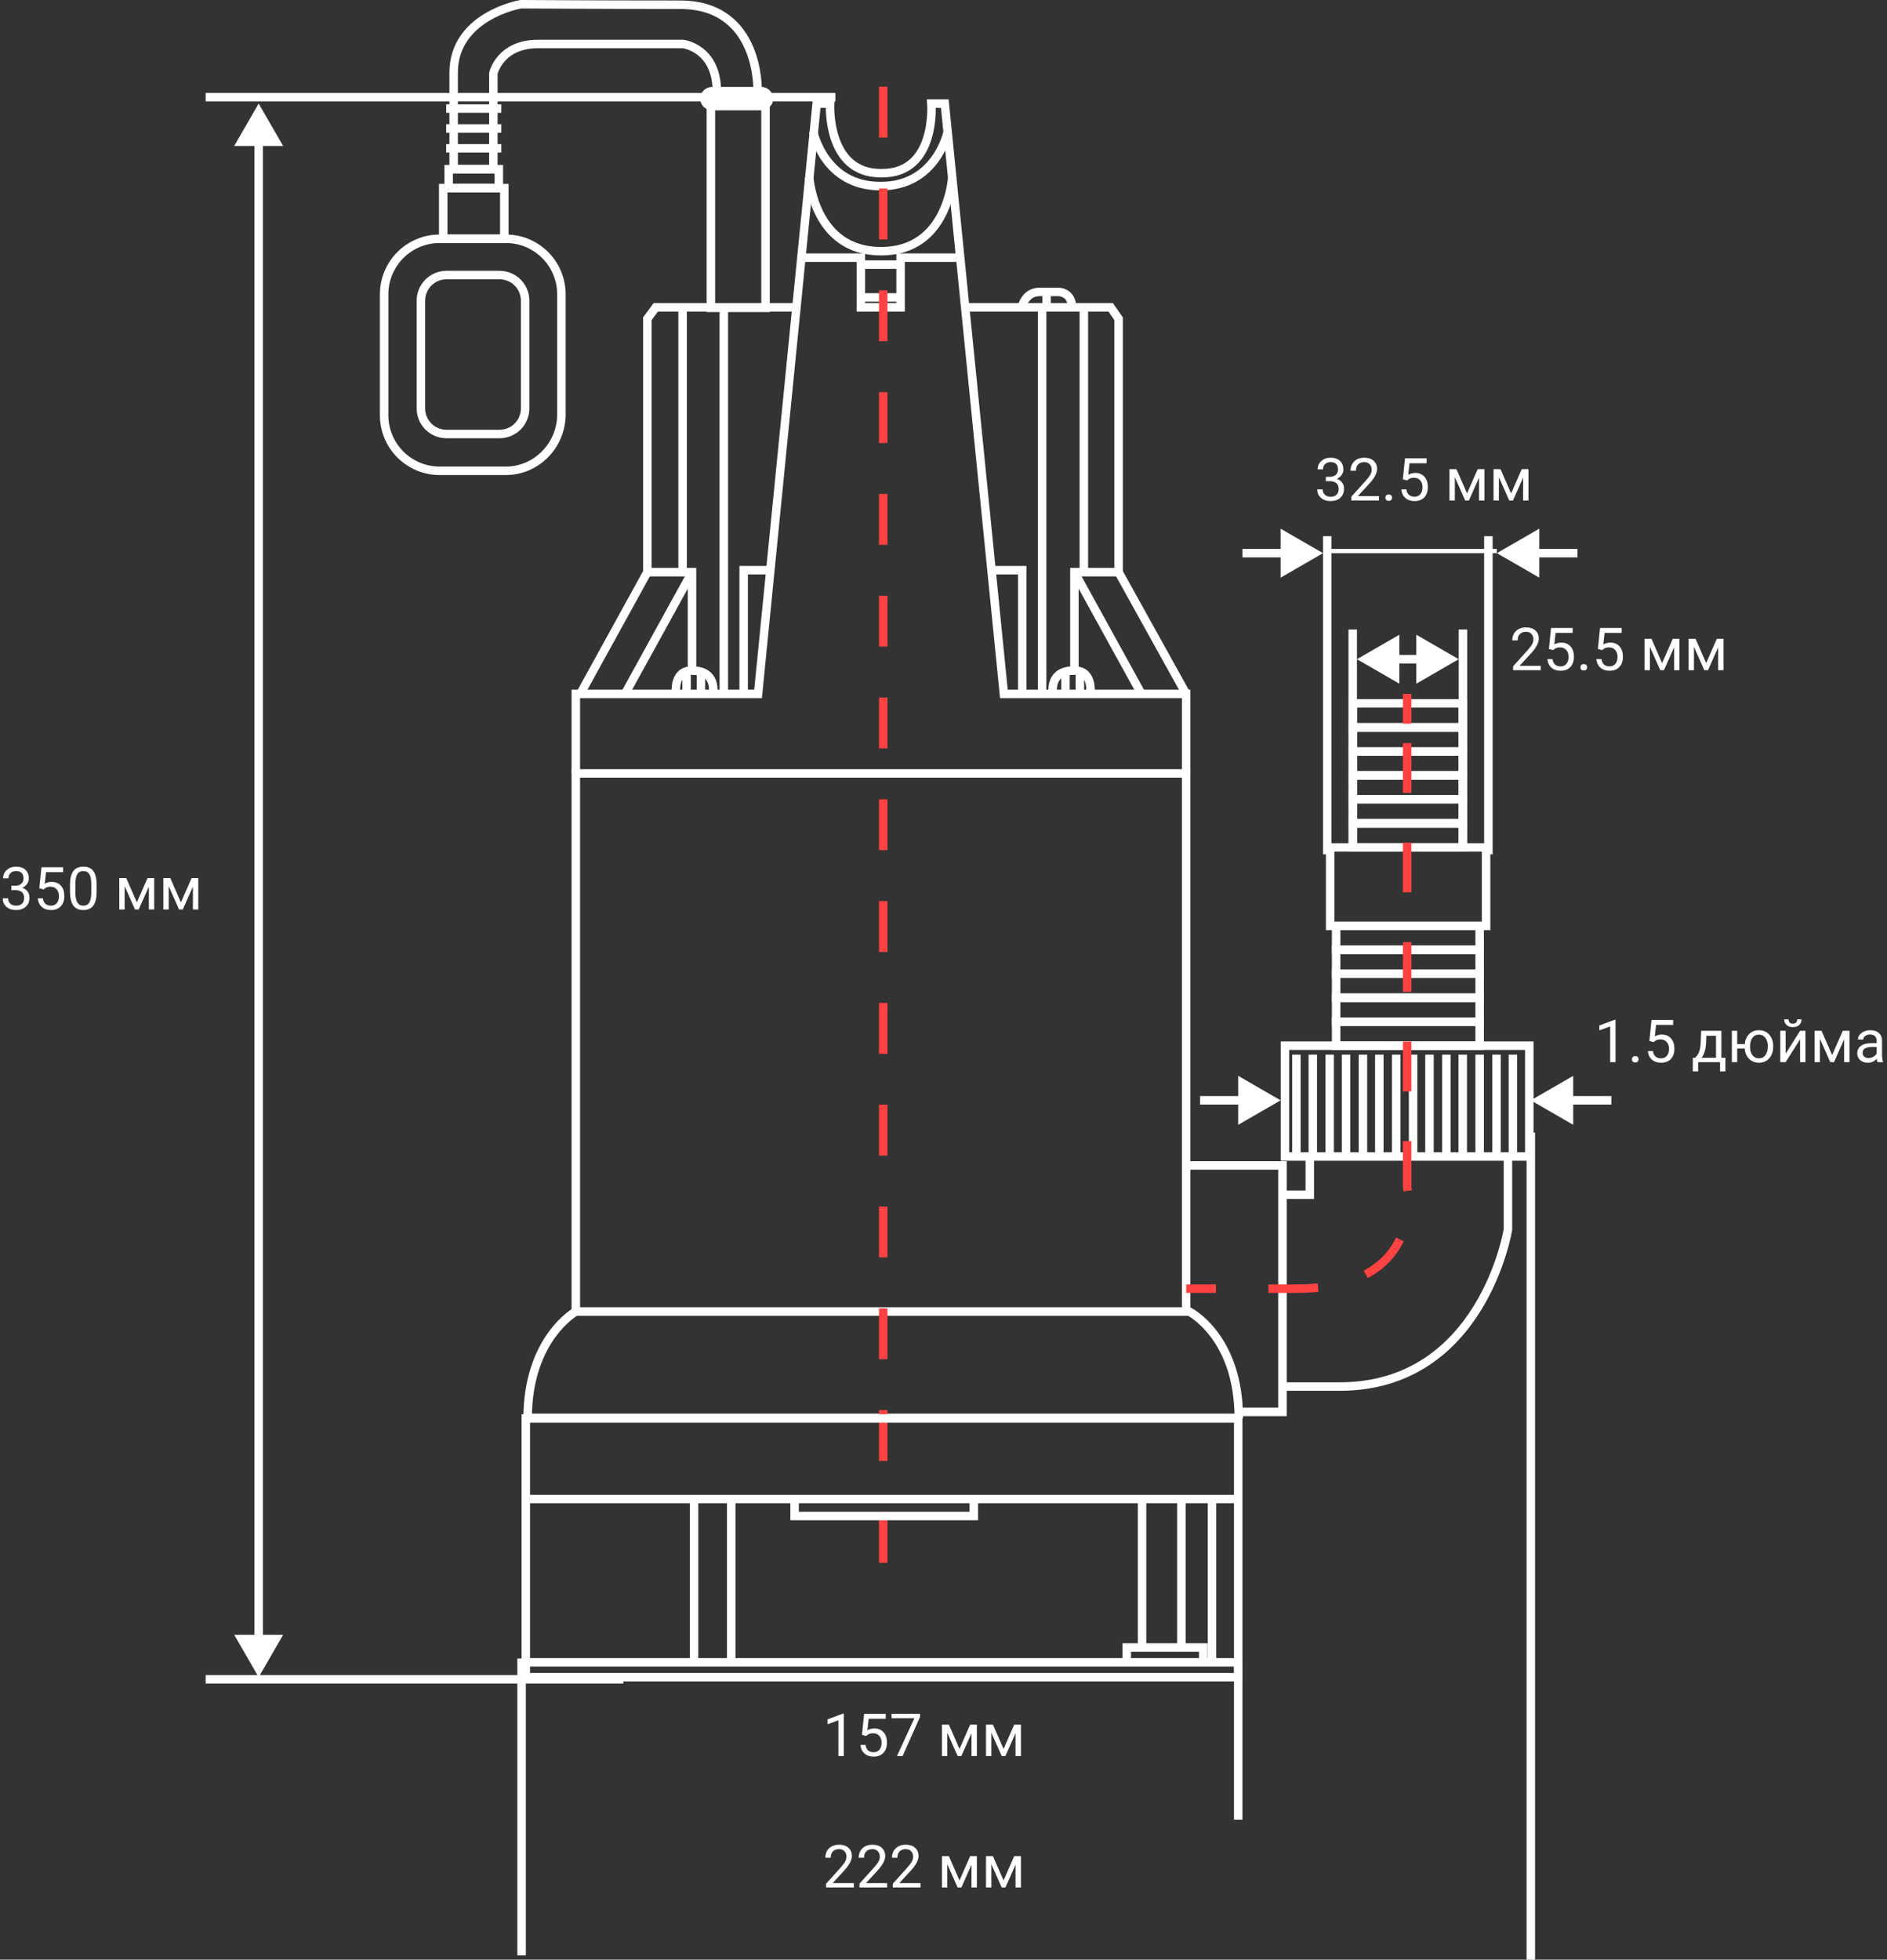 <svg width="445" height="462" viewBox="0 0 445 462" fill="none" xmlns="http://www.w3.org/2000/svg">
<rect x="0" y="0" width="445" height="462" fill="#333333" stroke="none"/>
<path d="M124.432 334.389C124.432 315.529 135.791 309.203 135.791 309.203H280.424C280.424 309.203 292.136 315.06 292.136 334.389" stroke="white" stroke-width="2" stroke-miterlimit="10"/>
<path d="M124.432 334.271H292.136" stroke="white" stroke-width="2" stroke-miterlimit="10"/>
<path d="M135.791 309.203V182.337H279.721V309.203" stroke="white" stroke-width="2" stroke-miterlimit="10"/>
<path d="M279.721 182.337V163.594H236.741L222.805 24.429H219.643C219.643 24.429 220.931 40.829 208.049 40.829H207.698C194.815 40.829 195.752 24.429 195.752 24.429H192.59L178.771 163.594H135.791V182.337" stroke="white" stroke-width="2" stroke-miterlimit="10"/>
<path d="M226.436 60.743H212.382V72.457H207.932H207.698H203.013V60.743H188.96" stroke="white" stroke-width="2" stroke-miterlimit="10"/>
<path d="M224.562 41.766C224.562 41.766 223.625 59.22 207.815 59.22H207.698C191.888 59.22 190.834 41.766 190.834 41.766" stroke="white" stroke-width="2" stroke-miterlimit="10"/>
<path d="M223.508 30.988C223.508 30.988 220.931 43.874 207.698 43.874H207.581C194.347 43.874 191.771 30.988 191.771 30.988" stroke="white" stroke-width="2" stroke-miterlimit="10"/>
<path d="M203.014 62.383H212.383" stroke="white" stroke-width="2" stroke-miterlimit="10"/>
<path d="M203.014 70.114H212.383" stroke="white" stroke-width="2" stroke-miterlimit="10"/>
<path d="M136.845 163.594L152.655 134.894V75.151L154.646 72.457H187.788" stroke="white" stroke-width="2" stroke-miterlimit="10"/>
<path d="M147.385 163.595L163.195 134.895" stroke="white" stroke-width="2" stroke-miterlimit="10"/>
<path d="M160.97 134.894V72.457" stroke="white" stroke-width="2" stroke-miterlimit="10"/>
<path d="M170.69 163.594V72.457" stroke="white" stroke-width="2" stroke-miterlimit="10"/>
<path d="M181.581 134.426H175.374V163.829" stroke="white" stroke-width="2" stroke-miterlimit="10"/>
<path d="M159.448 163.595C159.448 163.595 158.628 158.089 163.195 158.089V134.895H152.772" stroke="white" stroke-width="2" stroke-miterlimit="10"/>
<path d="M168.114 163.595C168.114 163.595 169.285 158.089 163.195 158.089" stroke="white" stroke-width="2" stroke-miterlimit="10"/>
<path d="M161.906 158.205V163.594" stroke="white" stroke-width="2" stroke-miterlimit="10"/>
<path d="M165.303 158.205V163.594" stroke="white" stroke-width="2" stroke-miterlimit="10"/>
<path d="M279.721 163.594L263.794 134.894V75.151L261.92 72.457H227.606" stroke="white" stroke-width="2" stroke-miterlimit="10"/>
<path d="M269.181 163.595L253.371 134.895" stroke="white" stroke-width="2" stroke-miterlimit="10"/>
<path d="M255.596 134.894V72.457" stroke="white" stroke-width="2" stroke-miterlimit="10"/>
<path d="M245.759 163.594V72.457" stroke="white" stroke-width="2" stroke-miterlimit="10"/>
<path d="M233.813 134.426H241.074V163.829" stroke="white" stroke-width="2" stroke-miterlimit="10"/>
<path d="M257.119 163.595C257.119 163.595 257.938 158.089 253.371 158.089V134.895H263.794" stroke="white" stroke-width="2" stroke-miterlimit="10"/>
<path d="M248.335 163.595C248.335 163.595 247.164 158.089 253.254 158.089" stroke="white" stroke-width="2" stroke-miterlimit="10"/>
<path d="M254.659 158.205V163.594" stroke="white" stroke-width="2" stroke-miterlimit="10"/>
<path d="M251.263 158.205V163.594" stroke="white" stroke-width="2" stroke-miterlimit="10"/>
<path d="M240.957 72.457C240.957 72.457 241.66 68.826 245.173 68.826C248.686 68.826 249.506 68.826 249.506 68.826C249.506 68.826 252.785 68.709 252.785 72.457" stroke="white" stroke-width="2" stroke-miterlimit="10"/>
<path d="M246.812 72.457V68.942" stroke="white" stroke-width="2" stroke-miterlimit="10"/>
<path d="M180.528 24.429H167.646V72.574H180.528V24.429Z" stroke="white" stroke-width="2" stroke-miterlimit="10"/>
<path d="M179.591 25.014H167.88C166.943 25.014 166.123 24.194 166.123 23.257C166.123 22.32 166.943 21.5 167.88 21.5H179.591C180.528 21.5 181.348 22.32 181.348 23.257C181.348 24.194 180.528 25.014 179.591 25.014Z" stroke="white" stroke-width="2" stroke-miterlimit="10"/>
<path d="M116.35 39.891V17.283C116.35 17.283 117.873 10.371 126.89 10.371C135.908 10.371 161.087 10.371 161.087 10.371C161.087 10.371 169.051 11.309 169.051 21.617H178.654C178.654 21.617 179.474 1.117 160.384 1.117C141.295 1.117 122.792 1 122.792 1C122.792 1 106.981 3.694 106.981 17.166C106.981 30.637 106.981 39.891 106.981 39.891H116.35Z" stroke="white" stroke-width="2" stroke-miterlimit="10"/>
<path d="M105.225 25.6H118.224" stroke="white" stroke-width="2" stroke-miterlimit="10"/>
<path d="M105.225 30.286H118.224" stroke="white" stroke-width="2" stroke-miterlimit="10"/>
<path d="M105.225 34.972H118.224" stroke="white" stroke-width="2" stroke-miterlimit="10"/>
<path d="M118.927 44.343H104.522V56.291H118.927V44.343Z" stroke="white" stroke-width="2" stroke-miterlimit="10"/>
<path d="M117.639 39.892H105.811V44.343H117.639V39.892Z" stroke="white" stroke-width="2" stroke-miterlimit="10"/>
<path d="M119.278 110.997H103.702C96.442 110.997 90.586 105.14 90.586 97.877V69.411C90.586 62.148 96.442 56.291 103.702 56.291H119.278C126.539 56.291 132.395 62.148 132.395 69.411V97.877C132.278 105.14 126.422 110.997 119.278 110.997Z" stroke="white" stroke-width="2" stroke-miterlimit="10"/>
<path d="M117.756 102.328H105.342C101.946 102.328 99.252 99.634 99.252 96.237V70.934C99.252 67.537 101.946 64.843 105.342 64.843H117.756C121.152 64.843 123.845 67.537 123.845 70.934V96.237C123.845 99.634 121.152 102.328 117.756 102.328Z" stroke="white" stroke-width="2" stroke-miterlimit="10"/>
<path d="M279.722 274.763H302.441V280.971V332.866H292.136" stroke="white" stroke-width="2" stroke-miterlimit="10"/>
<path d="M308.883 272.654V281.674H302.441" stroke="white" stroke-width="2" stroke-miterlimit="10"/>
<path d="M355.61 272.654V289.874C355.61 289.874 349.637 326.892 315.909 326.892H302.441" stroke="white" stroke-width="2" stroke-miterlimit="10"/>
<path d="M360.645 246.531H303.026V272.654H360.645V246.531Z" stroke="white" stroke-width="2" stroke-miterlimit="10"/>
<path d="M305.721 248.64V272.654" stroke="white" stroke-width="2" stroke-miterlimit="10"/>
<path d="M309.585 248.64V272.654" stroke="white" stroke-width="2" stroke-miterlimit="10"/>
<path d="M313.566 248.64V272.654" stroke="white" stroke-width="2" stroke-miterlimit="10"/>
<path d="M317.432 248.64V272.654" stroke="white" stroke-width="2" stroke-miterlimit="10"/>
<path d="M321.413 248.64V272.654" stroke="white" stroke-width="2" stroke-miterlimit="10"/>
<path d="M325.277 248.64V272.654" stroke="white" stroke-width="2" stroke-miterlimit="10"/>
<path d="M329.26 248.64V272.654" stroke="white" stroke-width="2" stroke-miterlimit="10"/>
<path d="M333.241 248.64V272.654" stroke="white" stroke-width="2" stroke-miterlimit="10"/>
<path d="M337.106 248.64V272.654" stroke="white" stroke-width="2" stroke-miterlimit="10"/>
<path d="M341.088 248.64V272.654" stroke="white" stroke-width="2" stroke-miterlimit="10"/>
<path d="M344.953 248.64V272.654" stroke="white" stroke-width="2" stroke-miterlimit="10"/>
<path d="M348.935 248.64V272.654" stroke="white" stroke-width="2" stroke-miterlimit="10"/>
<path d="M352.916 248.64V272.654" stroke="white" stroke-width="2" stroke-miterlimit="10"/>
<path d="M356.78 248.64V272.654" stroke="white" stroke-width="2" stroke-miterlimit="10"/>
<path d="M348.934 240.908H315.089V246.531H348.934V240.908Z" stroke="white" stroke-width="2" stroke-miterlimit="10"/>
<path d="M348.934 235.286H315.089V240.909H348.934V235.286Z" stroke="white" stroke-width="2" stroke-miterlimit="10"/>
<path d="M348.934 229.546H315.089V235.169H348.934V229.546Z" stroke="white" stroke-width="2" stroke-miterlimit="10"/>
<path d="M348.934 223.923H315.089V229.546H348.934V223.923Z" stroke="white" stroke-width="2" stroke-miterlimit="10"/>
<path d="M348.934 218.3H315.089V223.923H348.934V218.3Z" stroke="white" stroke-width="2" stroke-miterlimit="10"/>
<path d="M344.953 194.169H319.071V199.792H344.953V194.169Z" stroke="white" stroke-width="2" stroke-miterlimit="10"/>
<path d="M344.953 188.429H319.071V194.052H344.953V188.429Z" stroke="white" stroke-width="2" stroke-miterlimit="10"/>
<path d="M344.953 182.806H319.071V188.429H344.953V182.806Z" stroke="white" stroke-width="2" stroke-miterlimit="10"/>
<path d="M344.953 177.183H319.071V182.805H344.953V177.183Z" stroke="white" stroke-width="2" stroke-miterlimit="10"/>
<path d="M344.953 171.56H319.071V177.182H344.953V171.56Z" stroke="white" stroke-width="2" stroke-miterlimit="10"/>
<path d="M344.953 165.82H319.071V171.443H344.953V165.82Z" stroke="white" stroke-width="2" stroke-miterlimit="10"/>
<path d="M350.457 199.791H313.684V218.3H350.457V199.791Z" stroke="white" stroke-width="2" stroke-miterlimit="10"/>
<path d="M331.836 163.595V170.623" stroke="#FF4242" stroke-width="2" stroke-miterlimit="10"/>
<path d="M331.837 175.192V279.801C331.837 279.801 336.521 303.815 305.604 303.815H288.974" stroke="#FF4242" stroke-width="2" stroke-miterlimit="10" stroke-dasharray="11.73 11.73"/>
<path d="M286.748 303.814H279.722" stroke="#FF4242" stroke-width="2" stroke-miterlimit="10"/>
<path d="M208.283 20.445V369.414" stroke="#FF4242" stroke-width="2" stroke-miterlimit="10" stroke-dasharray="12 12"/>
<path d="M302 259.414L292 265.188L292 253.641L302 259.414ZM283 258.414L293 258.414L293 260.414L283 260.414L283 258.414Z" fill="white"/>
<line x1="351" y1="201.414" x2="351" y2="126.414" stroke="white" stroke-width="2"/>
<line x1="345" y1="199.414" x2="345" y2="148.414" stroke="white" stroke-width="2"/>
<line x1="313" y1="201.414" x2="313" y2="126.414" stroke="white" stroke-width="2"/>
<line x1="319" y1="199.414" x2="319" y2="148.414" stroke="white" stroke-width="2"/>
<path d="M353 130.414L363 136.188L363 124.641L353 130.414ZM372 129.414L362 129.414L362 131.414L372 131.414L372 129.414Z" fill="white"/>
<path d="M312 130.414L302 136.188L302 124.641L312 130.414ZM293 129.414L303 129.414L303 131.414L293 131.414L293 129.414Z" fill="white"/>
<path d="M320 155.414L330 161.188L330 149.641L320 155.414ZM344 155.414L334 149.641L334 161.188L344 155.414ZM329 156.414L335 156.414L335 154.414L329 154.414L329 156.414Z" fill="white"/>
<line x1="313" y1="129.914" x2="353" y2="129.914" stroke="white"/>
<path d="M363.349 158H356.827V157.091L360.272 153.263C360.783 152.684 361.134 152.215 361.325 151.854C361.521 151.49 361.619 151.114 361.619 150.727C361.619 150.207 361.462 149.781 361.147 149.448C360.833 149.116 360.414 148.949 359.89 148.949C359.261 148.949 358.771 149.129 358.42 149.489C358.074 149.845 357.9 150.341 357.9 150.979H356.636C356.636 150.063 356.93 149.323 357.518 148.758C358.11 148.193 358.901 147.91 359.89 147.91C360.815 147.91 361.546 148.154 362.084 148.642C362.622 149.125 362.891 149.77 362.891 150.576C362.891 151.556 362.266 152.723 361.018 154.076L358.352 156.968H363.349V158ZM365.27 153.01L365.775 148.047H370.875V149.216H366.849L366.548 151.93C367.035 151.643 367.589 151.499 368.209 151.499C369.116 151.499 369.836 151.8 370.369 152.401C370.902 152.998 371.169 153.807 371.169 154.828C371.169 155.854 370.891 156.662 370.335 157.255C369.784 157.843 369.011 158.137 368.018 158.137C367.138 158.137 366.42 157.893 365.864 157.405C365.308 156.918 364.992 156.243 364.914 155.382H366.11C366.188 155.951 366.391 156.382 366.719 156.674C367.047 156.961 367.48 157.104 368.018 157.104C368.605 157.104 369.066 156.904 369.398 156.503C369.736 156.102 369.904 155.548 369.904 154.842C369.904 154.176 369.722 153.643 369.357 153.242C368.997 152.837 368.517 152.634 367.915 152.634C367.364 152.634 366.931 152.755 366.616 152.996L366.281 153.27L365.27 153.01ZM372.707 157.337C372.707 157.118 372.771 156.936 372.898 156.79C373.031 156.644 373.227 156.571 373.486 156.571C373.746 156.571 373.942 156.644 374.074 156.79C374.211 156.936 374.279 157.118 374.279 157.337C374.279 157.547 374.211 157.722 374.074 157.863C373.942 158.005 373.746 158.075 373.486 158.075C373.227 158.075 373.031 158.005 372.898 157.863C372.771 157.722 372.707 157.547 372.707 157.337ZM376.822 153.01L377.328 148.047H382.428V149.216H378.401L378.101 151.93C378.588 151.643 379.142 151.499 379.762 151.499C380.669 151.499 381.389 151.8 381.922 152.401C382.455 152.998 382.722 153.807 382.722 154.828C382.722 155.854 382.444 156.662 381.888 157.255C381.336 157.843 380.564 158.137 379.57 158.137C378.691 158.137 377.973 157.893 377.417 157.405C376.861 156.918 376.544 156.243 376.467 155.382H377.663C377.741 155.951 377.943 156.382 378.271 156.674C378.6 156.961 379.033 157.104 379.57 157.104C380.158 157.104 380.618 156.904 380.951 156.503C381.288 156.102 381.457 155.548 381.457 154.842C381.457 154.176 381.275 153.643 380.91 153.242C380.55 152.837 380.069 152.634 379.468 152.634C378.916 152.634 378.483 152.755 378.169 152.996L377.834 153.27L376.822 153.01ZM391.964 156.325L394.479 150.604H396.059V158H394.794V152.62L392.401 158H391.526L389.086 152.504V158H387.821V150.604H389.462L391.964 156.325ZM402.354 156.325L404.87 150.604H406.449V158H405.185V152.62L402.792 158H401.917L399.477 152.504V158H398.212V150.604H399.853L402.354 156.325Z" fill="white"/>
<path d="M312.666 112.408H313.616C314.213 112.399 314.683 112.242 315.024 111.937C315.366 111.631 315.537 111.219 315.537 110.699C315.537 109.533 314.956 108.949 313.794 108.949C313.247 108.949 312.81 109.106 312.481 109.421C312.158 109.731 311.996 110.143 311.996 110.658H310.731C310.731 109.87 311.019 109.216 311.593 108.696C312.172 108.172 312.905 107.91 313.794 107.91C314.733 107.91 315.469 108.159 316.002 108.655C316.535 109.152 316.802 109.842 316.802 110.727C316.802 111.16 316.66 111.579 316.378 111.984C316.1 112.39 315.719 112.693 315.236 112.894C315.783 113.067 316.205 113.354 316.501 113.755C316.802 114.156 316.952 114.646 316.952 115.225C316.952 116.118 316.66 116.826 316.077 117.351C315.494 117.875 314.735 118.137 313.801 118.137C312.867 118.137 312.105 117.884 311.518 117.378C310.934 116.872 310.643 116.204 310.643 115.375H311.914C311.914 115.899 312.085 116.318 312.427 116.633C312.769 116.947 313.227 117.104 313.801 117.104C314.411 117.104 314.879 116.945 315.202 116.626C315.526 116.307 315.688 115.849 315.688 115.252C315.688 114.673 315.51 114.229 315.154 113.919C314.799 113.609 314.286 113.45 313.616 113.44H312.666V112.408ZM325.21 118H318.688V117.091L322.134 113.263C322.644 112.684 322.995 112.215 323.187 111.854C323.382 111.49 323.48 111.114 323.48 110.727C323.48 110.207 323.323 109.781 323.009 109.448C322.694 109.116 322.275 108.949 321.751 108.949C321.122 108.949 320.632 109.129 320.281 109.489C319.935 109.845 319.762 110.341 319.762 110.979H318.497C318.497 110.063 318.791 109.323 319.379 108.758C319.971 108.193 320.762 107.91 321.751 107.91C322.676 107.91 323.408 108.154 323.945 108.642C324.483 109.125 324.752 109.77 324.752 110.576C324.752 111.556 324.128 112.723 322.879 114.076L320.213 116.968H325.21V118ZM326.707 117.337C326.707 117.118 326.771 116.936 326.898 116.79C327.031 116.644 327.227 116.571 327.486 116.571C327.746 116.571 327.942 116.644 328.074 116.79C328.211 116.936 328.279 117.118 328.279 117.337C328.279 117.547 328.211 117.722 328.074 117.863C327.942 118.005 327.746 118.075 327.486 118.075C327.227 118.075 327.031 118.005 326.898 117.863C326.771 117.722 326.707 117.547 326.707 117.337ZM330.822 113.01L331.328 108.047H336.428V109.216H332.401L332.101 111.93C332.588 111.643 333.142 111.499 333.762 111.499C334.669 111.499 335.389 111.8 335.922 112.401C336.455 112.998 336.722 113.807 336.722 114.828C336.722 115.854 336.444 116.662 335.888 117.255C335.336 117.843 334.564 118.137 333.57 118.137C332.691 118.137 331.973 117.893 331.417 117.405C330.861 116.918 330.544 116.243 330.467 115.382H331.663C331.741 115.951 331.943 116.382 332.271 116.674C332.6 116.961 333.033 117.104 333.57 117.104C334.158 117.104 334.618 116.904 334.951 116.503C335.288 116.102 335.457 115.548 335.457 114.842C335.457 114.176 335.275 113.643 334.91 113.242C334.55 112.837 334.069 112.634 333.468 112.634C332.916 112.634 332.483 112.755 332.169 112.996L331.834 113.27L330.822 113.01ZM345.964 116.325L348.479 110.604H350.059V118H348.794V112.62L346.401 118H345.526L343.086 112.504V118H341.821V110.604H343.462L345.964 116.325ZM356.354 116.325L358.87 110.604H360.449V118H359.185V112.62L356.792 118H355.917L353.477 112.504V118H352.212V110.604H353.853L356.354 116.325Z" fill="white"/>
<path d="M361 259.414L371 265.188L371 253.641L361 259.414ZM380 258.414L370 258.414L370 260.414L380 260.414L380 258.414Z" fill="white"/>
<path d="M197 22.914H48.5M147 395.914H48.5" stroke="white" stroke-width="2"/>
<path d="M61 24.414L55.227 34.414L66.773 34.414L61 24.414ZM61 395.414L66.773 385.414L55.227 385.414L61 395.414ZM60 33.414L60 386.414L62 386.414L62 33.414L60 33.414Z" fill="white"/>
<path d="M2.666 208.822H3.616C4.213 208.813 4.683 208.656 5.024 208.351C5.366 208.045 5.537 207.633 5.537 207.113C5.537 205.947 4.956 205.363 3.794 205.363C3.247 205.363 2.81 205.521 2.481 205.835C2.158 206.145 1.996 206.557 1.996 207.072H0.731C0.731 206.284 1.019 205.63 1.593 205.11C2.172 204.586 2.905 204.324 3.794 204.324C4.733 204.324 5.469 204.573 6.002 205.069C6.535 205.566 6.802 206.257 6.802 207.141C6.802 207.574 6.66 207.993 6.378 208.398C6.1 208.804 5.719 209.107 5.236 209.308C5.783 209.481 6.205 209.768 6.501 210.169C6.802 210.57 6.952 211.06 6.952 211.639C6.952 212.532 6.66 213.241 6.077 213.765C5.494 214.289 4.735 214.551 3.801 214.551C2.867 214.551 2.105 214.298 1.518 213.792C0.934 213.286 0.643 212.618 0.643 211.789H1.914C1.914 212.313 2.085 212.732 2.427 213.047C2.769 213.361 3.227 213.519 3.801 213.519C4.411 213.519 4.879 213.359 5.202 213.04C5.526 212.721 5.688 212.263 5.688 211.666C5.688 211.087 5.51 210.643 5.154 210.333C4.799 210.023 4.286 209.864 3.616 209.854H2.666V208.822ZM9.27 209.424L9.775 204.461H14.875V205.63H10.849L10.548 208.344C11.036 208.057 11.589 207.913 12.209 207.913C13.116 207.913 13.836 208.214 14.369 208.815C14.902 209.412 15.169 210.221 15.169 211.242C15.169 212.268 14.891 213.076 14.335 213.669C13.784 214.257 13.011 214.551 12.018 214.551C11.138 214.551 10.42 214.307 9.864 213.819C9.308 213.332 8.992 212.657 8.914 211.796H10.11C10.188 212.366 10.391 212.796 10.719 213.088C11.047 213.375 11.48 213.519 12.018 213.519C12.605 213.519 13.066 213.318 13.398 212.917C13.736 212.516 13.904 211.962 13.904 211.256C13.904 210.59 13.722 210.057 13.357 209.656C12.997 209.251 12.517 209.048 11.915 209.048C11.364 209.048 10.931 209.169 10.616 209.41L10.281 209.684L9.27 209.424ZM22.791 210.169C22.791 211.65 22.538 212.751 22.032 213.471C21.526 214.191 20.736 214.551 19.66 214.551C18.598 214.551 17.812 214.2 17.302 213.498C16.791 212.792 16.527 211.739 16.509 210.34V208.651C16.509 207.188 16.762 206.102 17.268 205.391C17.773 204.68 18.566 204.324 19.646 204.324C20.717 204.324 21.506 204.668 22.012 205.356C22.518 206.04 22.777 207.097 22.791 208.528V210.169ZM21.526 208.439C21.526 207.368 21.376 206.589 21.075 206.102C20.774 205.609 20.298 205.363 19.646 205.363C18.999 205.363 18.528 205.607 18.231 206.095C17.935 206.582 17.783 207.332 17.773 208.344V210.367C17.773 211.443 17.928 212.238 18.238 212.753C18.553 213.263 19.027 213.519 19.66 213.519C20.285 213.519 20.747 213.277 21.048 212.794C21.353 212.311 21.513 211.55 21.526 210.511V208.439ZM32.273 212.739L34.788 207.018H36.367V214.414H35.102V209.034L32.71 214.414H31.835L29.395 208.918V214.414H28.13V207.018H29.77L32.273 212.739ZM42.663 212.739L45.179 207.018H46.758V214.414H45.493V209.034L43.101 214.414H42.226L39.785 208.918V214.414H38.52V207.018H40.161L42.663 212.739Z" fill="white"/>
<path d="M198.983 414H197.712V405.571L195.162 406.508V405.359L198.785 403.999H198.983V414ZM203.27 409.01L203.775 404.047H208.875V405.216H204.849L204.548 407.93C205.035 407.643 205.589 407.499 206.209 407.499C207.116 407.499 207.836 407.8 208.369 408.401C208.902 408.998 209.169 409.807 209.169 410.828C209.169 411.854 208.891 412.662 208.335 413.255C207.784 413.843 207.011 414.137 206.018 414.137C205.138 414.137 204.42 413.893 203.864 413.405C203.308 412.918 202.992 412.243 202.914 411.382H204.11C204.188 411.951 204.391 412.382 204.719 412.674C205.047 412.961 205.48 413.104 206.018 413.104C206.605 413.104 207.066 412.904 207.398 412.503C207.736 412.102 207.904 411.548 207.904 410.842C207.904 410.176 207.722 409.643 207.357 409.242C206.997 408.837 206.517 408.634 205.915 408.634C205.364 408.634 204.931 408.755 204.616 408.996L204.281 409.27L203.27 409.01ZM216.976 404.758L212.854 414H211.527L215.636 405.086H210.249V404.047H216.976V404.758ZM226.272 412.325L228.788 406.604H230.367V414H229.103V408.62L226.71 414H225.835L223.395 408.504V414H222.13V406.604H223.771L226.272 412.325ZM236.663 412.325L239.179 406.604H240.758V414H239.493V408.62L237.101 414H236.226L233.785 408.504V414H232.521V406.604H234.161L236.663 412.325Z" fill="white"/>
<path d="M201.349 445H194.827V444.091L198.272 440.263C198.783 439.684 199.134 439.215 199.325 438.854C199.521 438.49 199.619 438.114 199.619 437.727C199.619 437.207 199.462 436.781 199.147 436.448C198.833 436.116 198.414 435.949 197.89 435.949C197.261 435.949 196.771 436.129 196.42 436.489C196.074 436.845 195.9 437.341 195.9 437.979H194.636C194.636 437.063 194.93 436.323 195.518 435.758C196.11 435.193 196.901 434.91 197.89 434.91C198.815 434.91 199.546 435.154 200.084 435.642C200.622 436.125 200.891 436.77 200.891 437.576C200.891 438.556 200.266 439.723 199.018 441.076L196.352 443.968H201.349V445ZM209.21 445H202.688V444.091L206.134 440.263C206.644 439.684 206.995 439.215 207.187 438.854C207.382 438.49 207.48 438.114 207.48 437.727C207.48 437.207 207.323 436.781 207.009 436.448C206.694 436.116 206.275 435.949 205.751 435.949C205.122 435.949 204.632 436.129 204.281 436.489C203.935 436.845 203.762 437.341 203.762 437.979H202.497C202.497 437.063 202.791 436.323 203.379 435.758C203.971 435.193 204.762 434.91 205.751 434.91C206.676 434.91 207.408 435.154 207.945 435.642C208.483 436.125 208.752 436.77 208.752 437.576C208.752 438.556 208.128 439.723 206.879 441.076L204.213 443.968H209.21V445ZM217.071 445H210.55V444.091L213.995 440.263C214.506 439.684 214.856 439.215 215.048 438.854C215.244 438.49 215.342 438.114 215.342 437.727C215.342 437.207 215.185 436.781 214.87 436.448C214.556 436.116 214.136 435.949 213.612 435.949C212.983 435.949 212.493 436.129 212.143 436.489C211.796 436.845 211.623 437.341 211.623 437.979H210.358C210.358 437.063 210.652 436.323 211.24 435.758C211.833 435.193 212.623 434.91 213.612 434.91C214.537 434.91 215.269 435.154 215.807 435.642C216.344 436.125 216.613 436.77 216.613 437.576C216.613 438.556 215.989 439.723 214.74 441.076L212.074 443.968H217.071V445ZM226.272 443.325L228.788 437.604H230.367V445H229.103V439.62L226.71 445H225.835L223.395 439.504V445H222.13V437.604H223.771L226.272 443.325ZM236.663 443.325L239.179 437.604H240.758V445H239.493V439.62L237.101 445H236.226L233.785 439.504V445H232.521V437.604H234.161L236.663 443.325Z" fill="white"/>
<path d="M380.983 250.414H379.712V241.985L377.162 242.922V241.773L380.785 240.413H380.983V250.414ZM384.846 249.751C384.846 249.532 384.91 249.35 385.037 249.204C385.169 249.058 385.365 248.985 385.625 248.985C385.885 248.985 386.081 249.058 386.213 249.204C386.35 249.35 386.418 249.532 386.418 249.751C386.418 249.961 386.35 250.136 386.213 250.277C386.081 250.419 385.885 250.489 385.625 250.489C385.365 250.489 385.169 250.419 385.037 250.277C384.91 250.136 384.846 249.961 384.846 249.751ZM388.961 245.424L389.467 240.461H394.566V241.63H390.54L390.239 244.344C390.727 244.057 391.281 243.913 391.9 243.913C392.807 243.913 393.527 244.214 394.061 244.815C394.594 245.412 394.86 246.221 394.86 247.242C394.86 248.268 394.582 249.076 394.026 249.669C393.475 250.257 392.702 250.551 391.709 250.551C390.829 250.551 390.112 250.307 389.556 249.819C389 249.332 388.683 248.657 388.605 247.796H389.802C389.879 248.366 390.082 248.796 390.41 249.088C390.738 249.375 391.171 249.519 391.709 249.519C392.297 249.519 392.757 249.318 393.09 248.917C393.427 248.516 393.596 247.962 393.596 247.256C393.596 246.59 393.413 246.057 393.049 245.656C392.689 245.251 392.208 245.048 391.606 245.048C391.055 245.048 390.622 245.169 390.308 245.41L389.973 245.684L388.961 245.424ZM399.782 249.382L400.22 248.842C400.712 248.204 400.992 247.247 401.061 245.971L401.177 243.018H405.941V249.382H406.892V252.588H405.627V250.414H400.466V252.588H399.201L399.208 249.382H399.782ZM401.279 249.382H404.677V244.187H402.4L402.325 245.95C402.248 247.422 401.899 248.566 401.279 249.382ZM409.674 246.155H411.451C411.547 245.171 411.896 244.38 412.497 243.783C413.103 243.182 413.867 242.881 414.787 242.881C415.753 242.881 416.544 243.207 417.159 243.858C417.774 244.51 418.107 245.358 418.157 246.401L418.164 246.798C418.164 247.518 418.023 248.167 417.74 248.746C417.458 249.325 417.061 249.771 416.551 250.086C416.04 250.396 415.457 250.551 414.801 250.551C413.848 250.551 413.069 250.241 412.463 249.621C411.857 248.997 411.517 248.188 411.444 247.194H409.674V250.414H408.409V243.018H409.674V246.155ZM412.695 246.798C412.695 247.618 412.884 248.277 413.263 248.773C413.646 249.27 414.158 249.519 414.801 249.519C415.443 249.519 415.951 249.266 416.325 248.76C416.703 248.254 416.893 247.55 416.893 246.647C416.893 245.841 416.701 245.185 416.318 244.679C415.936 244.173 415.425 243.92 414.787 243.92C414.158 243.92 413.652 244.168 413.27 244.665C412.887 245.162 412.695 245.873 412.695 246.798ZM424.508 243.018H425.772V250.414H424.508V245.021L421.097 250.414H419.832V243.018H421.097V248.418L424.508 243.018ZM424.85 240.324C424.85 240.876 424.66 241.32 424.282 241.657C423.909 241.99 423.416 242.156 422.806 242.156C422.195 242.156 421.701 241.988 421.322 241.65C420.944 241.313 420.755 240.871 420.755 240.324H421.787C421.787 240.643 421.874 240.894 422.047 241.076C422.22 241.254 422.473 241.343 422.806 241.343C423.125 241.343 423.373 241.254 423.551 241.076C423.733 240.898 423.824 240.648 423.824 240.324H424.85ZM432.062 248.739L434.577 243.018H436.156V250.414H434.892V245.034L432.499 250.414H431.624L429.184 244.918V250.414H427.919V243.018H429.56L432.062 248.739ZM442.76 250.414C442.687 250.268 442.628 250.008 442.582 249.635C441.994 250.245 441.292 250.551 440.477 250.551C439.747 250.551 439.148 250.346 438.679 249.936C438.214 249.521 437.981 248.997 437.981 248.363C437.981 247.593 438.273 246.996 438.856 246.572C439.444 246.144 440.269 245.93 441.331 245.93H442.562V245.349C442.562 244.907 442.429 244.556 442.165 244.296C441.901 244.032 441.511 243.899 440.996 243.899C440.545 243.899 440.167 244.013 439.861 244.241C439.556 244.469 439.403 244.745 439.403 245.068H438.132C438.132 244.699 438.262 244.344 438.521 244.002C438.786 243.656 439.141 243.382 439.588 243.182C440.039 242.981 440.534 242.881 441.071 242.881C441.924 242.881 442.591 243.095 443.074 243.523C443.557 243.947 443.808 244.533 443.826 245.28V248.685C443.826 249.364 443.913 249.904 444.086 250.305V250.414H442.76ZM440.661 249.45C441.058 249.45 441.434 249.348 441.789 249.143C442.145 248.938 442.402 248.671 442.562 248.343V246.825H441.57C440.021 246.825 439.246 247.279 439.246 248.186C439.246 248.582 439.378 248.892 439.643 249.115C439.907 249.339 440.246 249.45 440.661 249.45Z" fill="white"/>
<path d="M123 391V461" stroke="white" stroke-width="2"/>
<path d="M361 267V462" stroke="white" stroke-width="2"/>
<path d="M292 392L292 429" stroke="white" stroke-width="2"/>
<mask id="path-95-inside-1" fill="white">
</mask>
<path d="M124 420L134 425.774L134 414.226L124 420ZM291 420L281 414.227L281 425.774L291 420ZM133 421L282 421L282 419L133 419L133 421Z" fill="white" mask="url(#path-95-inside-1)"/>
<mask id="path-97-inside-2" fill="white">
</mask>
<path d="M124 452L134 457.774L134 446.226L124 452ZM361 452L351 446.227L351 457.774L361 452ZM133 453L352 453L352 451L133 451L133 453Z" fill="white" mask="url(#path-97-inside-2)"/>
<path d="M292 334.414H124V395.414H292V334.414Z" stroke="white" stroke-width="2"/>
<path d="M124 353.414H292" stroke="white" stroke-width="2"/>
<path d="M124 391.914H292" stroke="white" stroke-width="2"/>
<path d="M163.681 353.414V391.914" stroke="white" stroke-width="2"/>
<path d="M172.441 353.414V391.914" stroke="white" stroke-width="2"/>
<path d="M187.387 353.414V357.414H229.644V353.414" stroke="white" stroke-width="2"/>
<path d="M265.718 391.914V388.414H283.755V391.914" stroke="white" stroke-width="2"/>
<path d="M269.325 353.414V388.414" stroke="white" stroke-width="2"/>
<path d="M278.602 353.414V388.414" stroke="white" stroke-width="2"/>
<path d="M285.816 353.414V392.414" stroke="white" stroke-width="2"/>
</svg>
